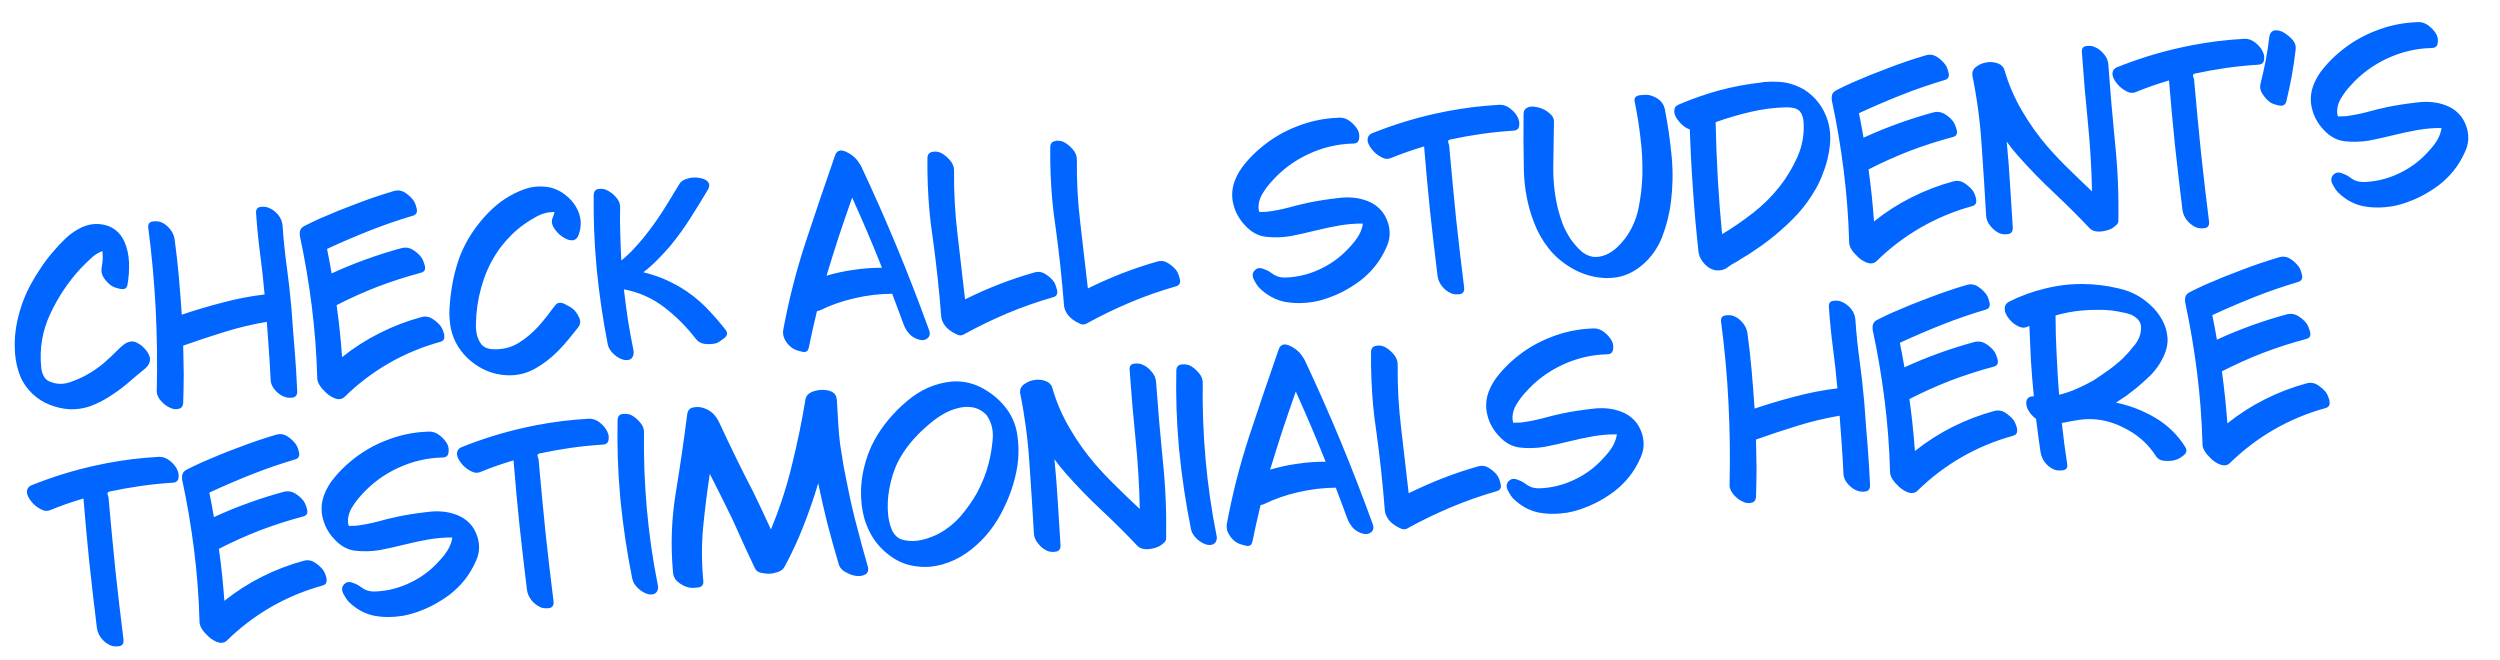 <?xml version="1.0" encoding="UTF-8"?> <svg xmlns="http://www.w3.org/2000/svg" width="269" height="71" viewBox="0 0 269 71" fill="none"> <path d="M13.479 36.965C13.346 37.055 13.221 37.152 13.105 37.257C12.973 37.363 12.85 37.475 12.735 37.595C12.231 38.111 11.695 38.613 11.127 39.102C10.557 39.577 9.951 39.991 9.308 40.346C8.77 40.645 8.158 40.911 7.473 41.144C6.802 41.36 6.158 41.355 5.542 41.127C5.171 41.018 4.903 40.823 4.737 40.539C4.569 40.24 4.469 39.912 4.438 39.554C4.227 37.533 4.551 35.607 5.408 33.774C6.265 31.941 7.36 30.307 8.691 28.871C9.022 28.528 9.382 28.175 9.774 27.811C10.149 27.448 10.565 27.184 11.021 27.018C11.046 27.298 11.056 27.587 11.051 27.886C11.03 28.186 10.994 28.479 10.941 28.766C10.865 29.149 10.937 29.519 11.157 29.876C11.392 30.232 11.669 30.521 11.987 30.744C12.17 30.869 12.486 30.982 12.934 31.084C13.383 31.185 13.644 31.037 13.718 30.638C13.854 29.873 13.909 29.076 13.883 28.247C13.857 27.418 13.678 26.641 13.347 25.918C12.925 25.045 12.271 24.484 11.386 24.233C10.937 24.116 10.502 24.076 10.081 24.113C9.646 24.151 9.217 24.268 8.795 24.462C8.177 24.752 7.608 25.14 7.086 25.625C6.566 26.126 6.086 26.64 5.646 27.165C5.205 27.674 4.798 28.212 4.424 28.779C4.035 29.347 3.679 29.927 3.355 30.521C2.72 31.675 2.248 32.901 1.94 34.199C1.617 35.514 1.514 36.833 1.631 38.156C1.702 38.949 1.879 39.71 2.163 40.438C2.446 41.15 2.887 41.793 3.487 42.368C4.035 42.884 4.65 43.276 5.332 43.545C6.032 43.828 6.752 43.992 7.494 44.036C7.761 44.044 8.019 44.037 8.268 44.015C8.797 43.968 9.313 43.852 9.814 43.666C10.557 43.38 11.255 43.021 11.906 42.586C12.559 42.168 13.185 41.705 13.783 41.197C14.38 40.673 14.986 40.165 15.601 39.671C15.805 39.496 15.96 39.294 16.065 39.065C16.13 38.918 16.155 38.759 16.14 38.588C16.132 38.494 16.108 38.402 16.069 38.312C15.982 38.037 15.826 37.784 15.602 37.553C15.391 37.305 15.163 37.114 14.915 36.979C14.65 36.814 14.4 36.734 14.165 36.739C13.916 36.761 13.687 36.837 13.479 36.965ZM30.4 24.242C30.364 23.837 30.205 23.459 29.923 23.108C29.642 22.772 29.314 22.527 28.94 22.372C28.711 22.266 28.448 22.227 28.153 22.253C28.106 22.257 28.067 22.261 28.036 22.263C27.68 22.311 27.519 22.537 27.555 22.941C27.653 24.407 27.799 25.869 27.991 27.326C28.181 28.768 28.341 30.221 28.471 31.684C26.934 31.867 25.43 32.157 23.959 32.554C22.472 32.937 21.005 33.373 19.558 33.861C19.47 32.52 19.367 31.18 19.249 29.842C19.129 28.488 18.978 27.137 18.795 25.788C18.744 25.385 18.586 25.014 18.32 24.677C18.055 24.34 17.735 24.086 17.359 23.915C17.114 23.811 16.806 23.784 16.434 23.832C16.062 23.881 15.902 24.115 15.955 24.534C16.336 27.418 16.601 30.32 16.75 33.24C16.899 36.16 16.938 39.082 16.868 42.006C16.856 42.054 16.852 42.101 16.857 42.148C16.887 42.49 17.042 42.822 17.321 43.142C17.634 43.491 17.962 43.736 18.304 43.878C18.55 43.998 18.797 44.047 19.046 44.024C19.109 44.019 19.17 44.006 19.231 43.984C19.54 43.926 19.7 43.7 19.712 43.307C19.747 42.284 19.766 41.263 19.77 40.243C19.758 39.224 19.739 38.206 19.711 37.189C21.187 36.666 22.672 36.174 24.169 35.712C25.649 35.251 27.163 34.89 28.708 34.627C28.783 35.656 28.859 36.684 28.934 37.713C29.01 38.742 29.07 39.772 29.114 40.803C29.119 41.211 29.27 41.589 29.567 41.939C29.865 42.289 30.193 42.535 30.55 42.676C30.827 42.792 31.136 42.828 31.477 42.782C31.819 42.736 31.987 42.509 31.982 42.102C31.917 40.664 31.829 39.229 31.718 37.796C31.593 36.38 31.482 34.954 31.386 33.519C31.367 33.301 31.348 33.084 31.328 32.866C31.211 31.543 31.062 30.215 30.881 28.882C30.667 27.348 30.506 25.801 30.4 24.242ZM47.381 35.044C47.136 34.752 46.838 34.495 46.489 34.276C46.125 34.057 45.744 34.004 45.346 34.118C43.799 34.537 42.304 35.109 40.863 35.833C39.421 36.557 38.07 37.421 36.81 38.427C36.743 37.492 36.66 36.558 36.562 35.626C36.464 34.693 36.35 33.762 36.22 32.832C37.661 32.093 39.139 31.429 40.656 30.839C42.173 30.266 43.721 29.768 45.3 29.346C45.683 29.249 45.817 28.986 45.7 28.557C45.584 28.128 45.447 27.819 45.289 27.629C45.059 27.336 44.762 27.079 44.397 26.861C44.05 26.656 43.676 26.595 43.275 26.678C41.973 27.029 40.691 27.432 39.429 27.889C38.153 28.347 36.904 28.858 35.683 29.421C35.613 28.988 35.535 28.548 35.448 28.101C35.362 27.654 35.276 27.214 35.19 26.782C36.697 26.084 38.216 25.432 39.746 24.826C41.277 24.22 42.837 23.681 44.427 23.211C44.809 23.099 44.942 22.828 44.825 22.399C44.725 21.969 44.587 21.66 44.414 21.471C44.184 21.178 43.895 20.921 43.546 20.701C43.264 20.538 42.984 20.468 42.704 20.493C42.61 20.502 42.518 20.518 42.426 20.541C41.05 20.946 39.702 21.402 38.382 21.911C37.046 22.406 35.728 22.939 34.43 23.509C34.159 23.642 33.888 23.768 33.616 23.887C33.33 24.022 33.059 24.155 32.805 24.288C32.564 24.403 32.404 24.551 32.326 24.73C32.261 24.877 32.237 25.052 32.255 25.254C32.259 25.301 32.263 25.348 32.267 25.394C32.802 27.888 33.229 30.407 33.549 32.951C33.868 35.496 34.062 38.043 34.132 40.594C34.124 40.861 34.194 41.122 34.342 41.375C34.49 41.629 34.666 41.848 34.871 42.034C35.186 42.398 35.563 42.671 36.002 42.852C36.197 42.928 36.38 42.959 36.552 42.944C36.754 42.926 36.927 42.848 37.072 42.71C38.515 41.296 40.102 40.088 41.833 39.088C43.58 38.086 45.426 37.319 47.371 36.786C47.692 36.694 47.839 36.493 47.811 36.182C47.806 36.12 47.8 36.05 47.793 35.972C47.676 35.543 47.539 35.233 47.381 35.044ZM59.662 22.803C59.642 22.93 59.613 23.042 59.574 23.14C59.537 23.253 59.493 23.374 59.442 23.504C59.365 23.7 59.36 23.912 59.428 24.141C59.494 24.355 59.615 24.572 59.791 24.791C60.022 25.1 60.32 25.364 60.685 25.582C61.049 25.801 61.379 25.89 61.673 25.848C61.781 25.823 61.886 25.774 61.989 25.702C62.092 25.615 62.168 25.506 62.219 25.376C62.437 24.823 62.523 24.29 62.478 23.777C62.454 23.512 62.4 23.25 62.314 22.991C62.041 22.215 61.568 21.559 60.893 21.023C60.25 20.5 59.548 20.193 58.788 20.104C58.423 20.058 58.061 20.05 57.703 20.082C57.299 20.118 56.898 20.2 56.502 20.33C55.011 20.854 53.691 21.708 52.541 22.892C51.391 24.077 50.486 25.372 49.826 26.78C49.523 27.434 49.277 28.107 49.087 28.798C48.883 29.506 48.726 30.211 48.616 30.911C48.492 31.643 48.409 32.388 48.367 33.144C48.34 33.555 48.345 33.962 48.381 34.367C48.411 34.709 48.457 35.05 48.519 35.39C48.828 36.758 49.542 37.911 50.66 38.847C51.794 39.782 53.054 40.29 54.442 40.371C54.758 40.39 55.063 40.386 55.359 40.36C56.121 40.293 56.839 40.072 57.512 39.699C58.424 39.194 59.255 38.564 60.003 37.808C60.422 37.394 60.814 36.959 61.182 36.503C61.535 36.064 61.881 35.633 62.22 35.211C62.459 34.892 62.49 34.544 62.316 34.167C62.141 33.791 61.935 33.495 61.696 33.281C61.508 33.109 61.194 32.918 60.751 32.706C60.325 32.493 59.991 32.538 59.752 32.842C59.455 33.213 59.16 33.6 58.866 34.002C58.555 34.391 58.236 34.772 57.909 35.146C57.279 35.829 56.585 36.408 55.827 36.883C55.069 37.358 54.204 37.592 53.23 37.584C52.54 37.583 52.053 37.39 51.768 37.008C51.483 36.625 51.309 36.17 51.247 35.642C51.205 35.348 51.194 35.051 51.215 34.751C51.22 34.452 51.233 34.161 51.255 33.877C51.358 32.566 51.629 31.279 52.066 30.017C52.503 28.755 53.122 27.594 53.922 26.535C54.274 26.08 54.652 25.654 55.056 25.258C55.474 24.844 55.912 24.476 56.37 24.153C56.842 23.813 57.347 23.502 57.887 23.219C58.413 22.953 58.973 22.817 59.569 22.811C59.584 22.809 59.615 22.807 59.662 22.803ZM68.307 31.401C68.26 31.405 68.237 31.407 68.237 31.407C68.237 31.407 68.26 31.405 68.307 31.401ZM78.082 35.5C77.392 34.62 76.659 33.783 75.883 32.989C75.093 32.212 74.216 31.529 73.254 30.939C72.626 30.572 71.977 30.245 71.309 29.959C70.626 29.69 69.932 29.469 69.227 29.296C69.755 28.889 70.257 28.444 70.732 27.963C71.207 27.482 71.665 26.986 72.106 26.477C72.885 25.529 73.598 24.548 74.245 23.534C74.907 22.503 75.544 21.466 76.158 20.423C76.254 20.274 76.305 20.136 76.31 20.01C76.33 19.883 76.312 19.774 76.257 19.685C76.126 19.446 75.868 19.28 75.484 19.189C75.163 19.108 74.839 19.081 74.512 19.11C74.45 19.116 74.388 19.122 74.326 19.127C74.064 19.182 73.82 19.258 73.593 19.357C73.383 19.469 73.223 19.609 73.112 19.776C72.512 20.786 71.902 21.781 71.283 22.761C70.648 23.743 69.963 24.69 69.229 25.602C68.916 25.975 68.61 26.323 68.309 26.648C68.01 26.988 67.693 27.307 67.359 27.603C67.271 27.674 67.191 27.743 67.119 27.812C67.031 27.883 66.943 27.954 66.855 28.024C66.802 27.072 66.765 26.118 66.743 25.163C66.707 24.226 66.701 23.277 66.726 22.318C66.738 21.925 66.588 21.554 66.274 21.205C65.961 20.856 65.625 20.604 65.266 20.447C64.988 20.315 64.686 20.279 64.362 20.339C64.038 20.399 63.879 20.633 63.883 21.04C63.851 23.506 63.943 25.961 64.159 28.404C64.178 28.622 64.198 28.848 64.219 29.081C64.487 31.755 64.88 34.419 65.398 37.071C65.478 37.44 65.697 37.789 66.055 38.118C66.414 38.447 66.785 38.65 67.168 38.726C67.311 38.745 67.436 38.749 67.546 38.739C67.732 38.723 67.882 38.647 67.996 38.511C68.166 38.308 68.22 38.029 68.157 37.673C67.934 36.579 67.736 35.491 67.562 34.408C67.403 33.325 67.259 32.231 67.13 31.129C68.758 31.44 70.211 32.087 71.49 33.072C72.77 34.057 73.897 35.188 74.874 36.467C75.122 36.79 75.459 36.971 75.886 37.012C76.314 37.053 76.711 37.025 77.079 36.93C77.292 36.848 77.574 36.667 77.925 36.385C78.146 36.224 78.248 36.042 78.23 35.84C78.22 35.731 78.171 35.618 78.082 35.5ZM88.932 29.668C89.357 28.266 89.797 26.862 90.253 25.457C90.724 24.05 91.204 22.651 91.693 21.259C92.258 22.511 92.809 23.764 93.343 25.018C93.878 26.273 94.398 27.537 94.903 28.81C93.883 28.806 92.878 28.879 91.887 29.03C90.879 29.166 89.894 29.379 88.932 29.668ZM99.967 35.514C98.888 32.535 97.739 29.57 96.52 26.619C95.304 23.684 94.019 20.778 92.666 17.902C92.631 17.858 92.602 17.806 92.581 17.745C92.546 17.701 92.51 17.649 92.474 17.59C92.159 17.053 91.691 16.639 91.07 16.349C90.824 16.23 90.615 16.178 90.444 16.193C90.164 16.218 89.967 16.392 89.855 16.716C88.78 19.807 87.729 22.904 86.702 26.007C85.676 29.125 84.867 32.295 84.273 35.516C84.253 35.643 84.249 35.777 84.262 35.917C84.284 36.166 84.368 36.41 84.515 36.648C84.719 37.006 84.987 37.288 85.319 37.494C85.503 37.619 85.819 37.732 86.267 37.834C86.38 37.871 86.483 37.885 86.577 37.877C86.826 37.855 86.976 37.692 87.028 37.39C87.158 36.735 87.297 36.087 87.444 35.447C87.59 34.791 87.743 34.134 87.905 33.477C87.951 33.473 87.997 33.461 88.043 33.441C88.105 33.435 88.159 33.423 88.204 33.403C89.422 32.809 90.692 32.367 92.016 32.077C93.322 31.773 94.65 31.616 95.998 31.607C96.203 32.153 96.408 32.7 96.614 33.246C96.82 33.809 97.026 34.363 97.231 34.909C97.376 35.304 97.596 35.661 97.891 35.98C98.2 36.282 98.562 36.478 98.978 36.566C99.315 36.646 99.599 36.582 99.832 36.373C99.992 36.233 100.062 36.047 100.041 35.813C100.033 35.72 100.008 35.62 99.967 35.514ZM113.336 30.235C113.106 29.942 112.809 29.686 112.444 29.467C112.095 29.247 111.722 29.194 111.324 29.308C110.039 29.673 108.767 30.099 107.508 30.587C106.265 31.074 105.042 31.613 103.84 32.206C103.572 29.893 103.305 27.587 103.039 25.289C102.756 22.977 102.628 20.651 102.656 18.311C102.653 17.919 102.494 17.549 102.181 17.2C101.868 16.852 101.547 16.598 101.219 16.438C100.975 16.335 100.72 16.294 100.456 16.318C100.394 16.323 100.34 16.336 100.294 16.356C99.955 16.417 99.787 16.651 99.792 17.059C99.769 18.928 99.841 20.796 100.006 22.663C100.092 23.628 100.208 24.583 100.354 25.527C100.745 28.347 101.051 31.175 101.27 34.01C101.298 34.322 101.393 34.603 101.557 34.855C101.722 35.123 101.93 35.348 102.181 35.53C102.351 35.671 102.591 35.815 102.902 35.96C103.083 36.054 103.251 36.094 103.407 36.08C103.516 36.07 103.615 36.038 103.704 35.983C105.229 35.142 106.794 34.384 108.397 33.708C110.015 33.032 111.658 32.455 113.325 31.977C113.647 31.886 113.793 31.677 113.764 31.35C113.759 31.288 113.745 31.227 113.724 31.166C113.623 30.735 113.494 30.425 113.336 30.235ZM126.551 29.065C126.321 28.771 126.024 28.515 125.659 28.297C125.31 28.076 124.937 28.023 124.539 28.137C123.254 28.502 121.982 28.928 120.723 29.416C119.48 29.903 118.257 30.443 117.055 31.035C116.787 28.722 116.52 26.416 116.254 24.118C115.97 21.806 115.843 19.48 115.871 17.14C115.867 16.748 115.709 16.378 115.396 16.029C115.083 15.681 114.762 15.427 114.434 15.268C114.19 15.164 113.935 15.124 113.671 15.147C113.608 15.152 113.555 15.165 113.509 15.185C113.17 15.246 113.002 15.481 113.007 15.888C112.984 17.757 113.056 19.625 113.221 21.493C113.307 22.458 113.422 23.412 113.569 24.356C113.96 27.176 114.265 30.004 114.485 32.84C114.513 33.151 114.608 33.432 114.772 33.685C114.937 33.952 115.145 34.177 115.396 34.359C115.566 34.501 115.806 34.644 116.117 34.789C116.298 34.883 116.466 34.923 116.621 34.909C116.73 34.899 116.829 34.867 116.919 34.812C118.444 33.971 120.008 33.213 121.611 32.538C123.23 31.861 124.873 31.284 126.54 30.807C126.862 30.715 127.008 30.506 126.979 30.18C126.973 30.117 126.96 30.056 126.939 29.995C126.838 29.565 126.709 29.255 126.551 29.065ZM149.381 24.077C149.182 23.42 148.884 22.898 148.489 22.509C148.11 22.119 147.668 21.829 147.165 21.638C146.222 21.267 145.169 21.156 144.006 21.306C142.826 21.442 141.766 21.607 140.826 21.8C140.072 21.961 139.328 22.145 138.593 22.351C137.857 22.541 137.101 22.687 136.326 22.787C136.201 22.798 136.068 22.802 135.927 22.799C135.785 22.796 135.645 22.8 135.504 22.813C135.483 22.752 135.471 22.698 135.467 22.651C135.446 22.59 135.435 22.56 135.435 22.56C135.37 22.001 135.493 21.449 135.806 20.904C136.134 20.357 136.477 19.895 136.836 19.518C137.934 18.276 139.251 17.296 140.788 16.58C142.324 15.863 143.922 15.486 145.581 15.449C145.973 15.446 146.193 15.27 146.24 14.92C146.289 14.586 146.247 14.284 146.113 14.014C145.926 13.67 145.655 13.357 145.3 13.074C144.946 12.792 144.565 12.653 144.158 12.658C143.876 12.667 143.595 12.684 143.315 12.709C142.039 12.822 140.802 13.112 139.604 13.579C138.147 14.131 136.82 14.916 135.624 15.931C135.054 16.405 134.514 16.947 134.004 17.557C133.492 18.152 133.102 18.806 132.836 19.52C132.623 20.119 132.543 20.722 132.597 21.329C132.617 21.562 132.662 21.802 132.731 22.047C132.945 22.875 133.355 23.607 133.961 24.244C134.621 24.969 135.371 25.381 136.211 25.479C137.067 25.576 137.943 25.553 138.841 25.411C139.735 25.238 140.612 25.042 141.471 24.825C142.346 24.607 143.231 24.418 144.127 24.26C144.544 24.192 144.963 24.139 145.383 24.102C145.804 24.065 146.226 24.051 146.65 24.06C146.551 24.712 146.262 25.342 145.782 25.949C145.301 26.541 144.821 27.046 144.34 27.465C143.525 28.18 142.572 28.759 141.482 29.201C140.406 29.625 139.32 29.847 138.223 29.866C137.909 29.862 137.639 29.816 137.411 29.726C137.184 29.636 136.943 29.493 136.691 29.296C136.473 29.142 136.195 29.01 135.855 28.899C135.516 28.788 135.232 28.852 135.002 29.092C134.745 29.382 134.72 29.721 134.928 30.111C135.136 30.516 135.343 30.819 135.549 31.02C136.338 31.782 137.236 32.267 138.243 32.476C138.992 32.613 139.756 32.648 140.534 32.579C140.783 32.557 141.032 32.527 141.279 32.489C141.82 32.394 142.356 32.252 142.889 32.064C143.437 31.875 143.951 31.656 144.431 31.41C145.091 31.069 145.723 30.676 146.326 30.23C146.929 29.769 147.463 29.251 147.93 28.676C148.439 28.051 148.869 27.33 149.221 26.515C149.469 25.96 149.568 25.394 149.517 24.818C149.495 24.569 149.45 24.322 149.381 24.077ZM163.309 12.632C163.154 12.3 162.891 11.986 162.52 11.69C162.165 11.407 161.784 11.269 161.377 11.273C160.878 11.302 160.379 11.338 159.881 11.382C158.029 11.546 156.188 11.835 154.358 12.248C152.051 12.766 149.799 13.468 147.603 14.352C147.467 14.412 147.364 14.491 147.295 14.592C147.224 14.676 147.178 14.782 147.158 14.91C147.148 14.973 147.146 15.036 147.151 15.098C147.172 15.332 147.273 15.582 147.453 15.848C147.688 16.204 147.973 16.492 148.306 16.714C148.524 16.867 148.746 16.981 148.972 17.055C149.212 17.112 149.431 17.1 149.627 17.02C150.218 16.78 150.81 16.555 151.403 16.345C152.012 16.134 152.622 15.939 153.233 15.759C153.423 18.08 153.637 20.398 153.873 22.715C154.125 25.029 154.393 27.343 154.676 29.655C154.729 30.074 154.888 30.452 155.153 30.789C155.418 31.127 155.739 31.381 156.115 31.551C156.344 31.656 156.622 31.695 156.948 31.666C156.98 31.663 157.011 31.66 157.042 31.657C157.414 31.609 157.581 31.374 157.544 30.954C157.227 28.441 156.935 25.933 156.666 23.432C156.413 20.929 156.175 18.417 155.951 15.895C155.942 15.786 155.933 15.693 155.926 15.615C155.903 15.523 155.871 15.432 155.832 15.341C155.809 15.265 155.811 15.194 155.836 15.129C155.879 15.078 155.938 15.041 156.015 15.019C157.123 14.78 158.242 14.579 159.373 14.416C160.519 14.251 161.662 14.134 162.801 14.065C163.207 14.044 163.427 13.868 163.46 13.536C163.48 13.409 163.485 13.29 163.476 13.181C163.459 12.995 163.404 12.811 163.309 12.632ZM179.138 11.747C179.055 11.346 178.861 11.018 178.556 10.763C178.236 10.509 177.883 10.336 177.499 10.245C177.337 10.197 177.086 10.188 176.743 10.218C176.65 10.226 176.564 10.234 176.486 10.241C176.005 10.299 175.806 10.528 175.889 10.929C176.163 12.254 176.375 13.584 176.525 14.919C176.69 16.254 176.754 17.597 176.717 18.95C176.677 20.098 176.538 21.264 176.297 22.445C176.055 23.612 175.585 24.673 174.885 25.629C174.618 25.983 174.311 26.323 173.964 26.652C173.615 26.965 173.23 27.219 172.808 27.413C172.58 27.496 172.351 27.564 172.12 27.616C171.888 27.652 171.645 27.658 171.392 27.633C170.866 27.538 170.405 27.297 170.01 26.908C169.598 26.506 169.248 26.09 168.959 25.66C168.65 25.186 168.386 24.684 168.166 24.154C167.961 23.608 167.787 23.058 167.644 22.506C167.274 20.986 167.104 19.425 167.135 17.822C167.164 16.204 167.188 14.617 167.207 13.063C167.203 12.843 167.13 12.638 166.988 12.447C166.83 12.257 166.643 12.093 166.427 11.955C166.093 11.734 165.719 11.587 165.305 11.514C164.889 11.425 164.555 11.454 164.301 11.602C164.196 11.659 164.109 11.737 164.04 11.837C163.972 11.953 163.937 12.09 163.935 12.247C163.911 14.1 163.921 16.075 163.966 18.173C163.973 18.612 163.996 19.049 164.035 19.485C164.177 21.088 164.531 22.602 165.096 24.026C165.464 24.997 165.975 25.893 166.628 26.714C167.266 27.536 168.081 28.24 169.074 28.827C170.282 29.535 171.562 29.9 172.913 29.922C173.116 29.919 173.311 29.91 173.498 29.893C174.62 29.81 175.664 29.372 176.629 28.581C177.637 27.739 178.377 26.708 178.849 25.49C179.32 24.256 179.634 23.013 179.789 21.76C179.992 20.157 180.024 18.562 179.883 16.975C179.875 16.881 179.867 16.796 179.86 16.718C179.696 15.039 179.455 13.382 179.138 11.747ZM193.677 11.988C193.802 12.15 193.897 12.337 193.963 12.551C194.029 12.765 194.063 12.981 194.067 13.201C194.148 14.464 193.927 15.691 193.405 16.883C192.868 18.076 192.218 19.153 191.456 20.114C190.623 21.161 189.671 22.1 188.6 22.932C187.529 23.764 186.427 24.521 185.295 25.201C185.102 23.195 184.948 21.193 184.834 19.195C184.718 17.182 184.641 15.165 184.603 13.145C185.82 12.708 187.081 12.337 188.387 12.033C189.694 11.729 190.997 11.567 192.297 11.546C192.439 11.549 192.588 11.559 192.747 11.576C192.89 11.595 193.025 11.622 193.154 11.658C193.252 11.696 193.35 11.743 193.449 11.797C193.532 11.852 193.608 11.916 193.677 11.988ZM196.266 11.994C195.942 11.348 195.507 10.775 194.961 10.274C194.415 9.774 193.801 9.405 193.122 9.167C192.553 8.95 191.97 8.83 191.372 8.804C190.851 8.772 190.326 8.779 189.797 8.826C189.719 8.833 189.65 8.847 189.589 8.868C188.036 9.037 186.508 9.321 185.006 9.721C183.49 10.138 182.022 10.652 180.602 11.264C180.466 11.323 180.355 11.404 180.27 11.505C180.2 11.606 180.163 11.719 180.159 11.845C180.149 11.908 180.147 11.979 180.154 12.057C180.182 12.368 180.344 12.699 180.642 13.049C180.995 13.488 181.389 13.783 181.826 13.932C181.895 16.122 182.011 18.316 182.174 20.513C182.32 22.696 182.513 24.875 182.753 27.05C182.817 27.593 183.08 28.088 183.543 28.533C184.005 28.963 184.5 29.146 185.027 29.084C185.059 29.081 185.09 29.078 185.121 29.076C185.401 29.051 185.666 28.941 185.915 28.746C186.15 28.569 186.395 28.414 186.65 28.281C186.89 28.15 187.128 28.004 187.364 27.841C187.618 27.694 187.864 27.546 188.102 27.4C188.59 27.074 189.072 26.749 189.545 26.425C190.017 26.085 190.479 25.73 190.933 25.361C191.81 24.64 192.643 23.86 193.431 23.022C194.203 22.169 194.873 21.231 195.441 20.208C195.577 19.977 195.697 19.738 195.801 19.494C195.921 19.248 196.024 18.996 196.111 18.737C196.55 17.679 196.819 16.557 196.918 15.371C196.948 14.992 196.946 14.624 196.915 14.266C196.844 13.472 196.628 12.715 196.266 11.994ZM212.215 20.44C211.97 20.148 211.673 19.892 211.324 19.672C210.959 19.453 210.578 19.401 210.18 19.514C208.633 19.934 207.139 20.505 205.697 21.229C204.255 21.953 202.904 22.818 201.645 23.823C201.577 22.888 201.495 21.954 201.396 21.022C201.298 20.089 201.184 19.158 201.055 18.229C202.495 17.489 203.974 16.825 205.49 16.236C207.008 15.662 208.556 15.164 210.134 14.742C210.518 14.645 210.651 14.382 210.535 13.953C210.418 13.524 210.281 13.215 210.123 13.025C209.893 12.732 209.596 12.476 209.232 12.257C208.884 12.053 208.51 11.992 208.109 12.074C206.807 12.425 205.525 12.829 204.264 13.286C202.987 13.744 201.738 14.254 200.517 14.817C200.447 14.384 200.369 13.944 200.283 13.497C200.196 13.05 200.11 12.61 200.025 12.179C201.531 11.48 203.05 10.828 204.581 10.222C206.111 9.616 207.671 9.078 209.261 8.607C209.643 8.495 209.776 8.225 209.66 7.796C209.559 7.365 209.422 7.056 209.248 6.867C209.018 6.574 208.729 6.317 208.38 6.097C208.099 5.934 207.818 5.865 207.538 5.89C207.445 5.898 207.352 5.914 207.26 5.938C205.884 6.342 204.536 6.799 203.217 7.308C201.88 7.803 200.563 8.335 199.264 8.905C198.994 9.039 198.722 9.165 198.45 9.283C198.164 9.418 197.894 9.552 197.639 9.684C197.398 9.8 197.239 9.947 197.16 10.127C197.095 10.274 197.071 10.448 197.089 10.65C197.093 10.697 197.098 10.744 197.102 10.791C197.636 13.284 198.063 15.803 198.383 18.348C198.702 20.892 198.897 23.439 198.966 25.99C198.958 26.257 199.028 26.518 199.176 26.771C199.324 27.025 199.501 27.245 199.705 27.43C200.02 27.795 200.397 28.067 200.837 28.248C201.032 28.325 201.215 28.355 201.386 28.34C201.588 28.322 201.762 28.244 201.906 28.106C203.35 26.692 204.937 25.485 206.668 24.484C208.414 23.482 210.26 22.715 212.205 22.182C212.526 22.091 212.673 21.889 212.646 21.578C212.64 21.516 212.634 21.446 212.627 21.368C212.511 20.939 212.373 20.63 212.215 20.44ZM226.855 6.931C226.853 6.916 226.852 6.9 226.851 6.884C226.816 6.495 226.659 6.141 226.38 5.82C226.098 5.469 225.769 5.215 225.395 5.06C225.166 4.955 224.904 4.916 224.608 4.942C224.577 4.945 224.538 4.948 224.491 4.952C224.135 5 223.974 5.226 224.01 5.63C224.185 8.14 224.399 10.639 224.651 13.126C224.902 15.614 225.052 18.102 225.1 20.592C224.279 19.818 223.464 19.035 222.657 18.244C221.851 17.468 221.073 16.651 220.322 15.792C219.291 14.597 218.368 13.299 217.553 11.896C216.74 10.509 216.118 9.059 215.685 7.544C215.577 7.209 215.361 6.977 215.036 6.849C214.694 6.707 214.328 6.653 213.939 6.687C213.472 6.729 213.054 6.883 212.686 7.151C212.346 7.385 212.192 7.689 212.226 8.062C212.228 8.094 212.231 8.125 212.234 8.156C212.735 10.621 213.066 13.117 213.227 15.644C213.403 18.17 213.565 20.697 213.71 23.225C213.729 23.616 213.887 23.986 214.185 24.336C214.467 24.687 214.788 24.941 215.147 25.098C215.424 25.214 215.732 25.242 216.072 25.18C216.413 25.135 216.581 24.908 216.576 24.5C216.469 22.941 216.372 21.397 216.283 19.868C216.193 18.323 216.072 16.78 215.92 15.241C216.116 15.506 216.312 15.763 216.506 16.013C216.717 16.261 216.927 16.509 217.137 16.757C218.341 18.125 219.609 19.432 220.943 20.678C222.277 21.925 223.567 23.207 224.813 24.524C225.091 24.828 225.503 24.957 226.047 24.908C226.11 24.903 226.164 24.898 226.211 24.894C226.846 24.806 227.322 24.599 227.638 24.273C227.727 24.218 227.799 24.141 227.853 24.043C227.923 23.942 227.95 23.814 227.937 23.659C227.987 20.862 227.865 18.073 227.572 15.291C227.294 12.508 227.055 9.721 226.855 6.931ZM243.461 5.53C243.306 5.199 243.043 4.885 242.672 4.589C242.317 4.306 241.936 4.167 241.529 4.172C241.029 4.201 240.531 4.237 240.033 4.281C238.18 4.445 236.339 4.734 234.509 5.147C232.202 5.665 229.951 6.367 227.755 7.251C227.619 7.31 227.516 7.39 227.446 7.49C227.375 7.575 227.33 7.681 227.31 7.808C227.3 7.872 227.297 7.935 227.303 7.997C227.324 8.231 227.424 8.481 227.605 8.747C227.84 9.103 228.125 9.391 228.458 9.613C228.675 9.766 228.897 9.88 229.123 9.954C229.364 10.011 229.582 9.999 229.779 9.919C230.37 9.678 230.961 9.453 231.555 9.244C232.163 9.033 232.774 8.838 233.385 8.658C233.575 10.979 233.788 13.297 234.025 15.613C234.277 17.928 234.545 20.242 234.828 22.554C234.881 22.973 235.04 23.351 235.305 23.688C235.57 24.026 235.891 24.279 236.267 24.45C236.495 24.555 236.773 24.593 237.1 24.564C237.131 24.562 237.162 24.559 237.194 24.556C237.566 24.508 237.733 24.273 237.696 23.853C237.379 21.34 237.086 18.832 236.818 16.331C236.565 13.828 236.326 11.315 236.103 8.794C236.093 8.685 236.085 8.592 236.078 8.514C236.054 8.422 236.023 8.331 235.983 8.24C235.961 8.164 235.962 8.093 235.988 8.028C236.031 7.977 236.09 7.94 236.167 7.918C237.275 7.678 238.394 7.477 239.525 7.314C240.671 7.15 241.814 7.033 242.953 6.964C243.359 6.943 243.578 6.767 243.612 6.435C243.632 6.307 243.637 6.189 243.627 6.08C243.611 5.894 243.555 5.71 243.461 5.53ZM244.174 4.008C244.076 4.848 243.947 5.691 243.786 6.537C243.624 7.367 243.439 8.191 243.229 9.01C243.196 9.17 243.186 9.319 243.198 9.46C243.219 9.693 243.31 9.92 243.47 10.141C243.707 10.512 243.976 10.802 244.277 11.011C244.477 11.15 244.793 11.263 245.224 11.351C245.336 11.372 245.431 11.379 245.509 11.373C245.773 11.349 245.94 11.193 246.009 10.905C246.24 9.974 246.439 9.039 246.607 8.099C246.775 7.158 246.911 6.221 247.017 5.286C247.027 5.222 247.028 5.152 247.021 5.074C247.001 4.668 246.746 4.267 246.256 3.871C245.731 3.431 245.258 3.23 244.838 3.267C244.807 3.27 244.768 3.273 244.721 3.278C244.582 3.306 244.463 3.379 244.364 3.497C244.265 3.616 244.201 3.786 244.174 4.008ZM265.442 13.795C265.242 13.138 264.945 12.615 264.55 12.227C264.17 11.837 263.729 11.546 263.226 11.356C262.283 10.984 261.23 10.874 260.067 11.024C258.887 11.16 257.827 11.324 256.887 11.517C256.133 11.678 255.388 11.862 254.654 12.068C253.918 12.259 253.162 12.404 252.386 12.504C252.262 12.515 252.129 12.519 251.987 12.516C251.846 12.513 251.705 12.518 251.565 12.53C251.544 12.469 251.531 12.415 251.527 12.369C251.506 12.308 251.496 12.277 251.496 12.277C251.431 11.718 251.554 11.166 251.867 10.621C252.195 10.074 252.538 9.612 252.897 9.236C253.995 7.993 255.312 7.014 256.848 6.297C258.385 5.581 259.983 5.204 261.642 5.167C262.034 5.163 262.254 4.987 262.301 4.638C262.35 4.304 262.308 4.002 262.174 3.731C261.986 3.387 261.716 3.074 261.361 2.792C261.007 2.509 260.626 2.37 260.218 2.375C259.937 2.384 259.656 2.401 259.376 2.426C258.1 2.539 256.863 2.829 255.665 3.296C254.208 3.849 252.881 4.633 251.685 5.649C251.115 6.123 250.575 6.665 250.064 7.275C249.552 7.869 249.163 8.523 248.897 9.237C248.683 9.836 248.604 10.44 248.657 11.046C248.678 11.28 248.723 11.519 248.791 11.764C249.006 12.592 249.416 13.324 250.021 13.961C250.682 14.687 251.432 15.099 252.272 15.197C253.128 15.293 254.004 15.271 254.901 15.129C255.796 14.955 256.673 14.76 257.532 14.543C258.406 14.324 259.292 14.136 260.188 13.978C260.605 13.909 261.024 13.857 261.444 13.819C261.864 13.782 262.287 13.768 262.711 13.778C262.612 14.43 262.323 15.059 261.843 15.666C261.362 16.258 260.881 16.763 260.401 17.183C259.586 17.898 258.633 18.476 257.543 18.918C256.467 19.343 255.381 19.564 254.284 19.583C253.97 19.58 253.699 19.533 253.472 19.443C253.244 19.354 253.004 19.21 252.751 19.013C252.534 18.86 252.255 18.728 251.916 18.616C251.577 18.505 251.292 18.57 251.063 18.81C250.806 19.099 250.781 19.439 250.988 19.828C251.197 20.233 251.404 20.536 251.61 20.738C252.399 21.499 253.297 21.984 254.304 22.193C255.053 22.331 255.817 22.365 256.595 22.296C256.844 22.274 257.092 22.244 257.34 22.207C257.881 22.112 258.417 21.97 258.95 21.782C259.497 21.592 260.011 21.374 260.492 21.127C261.152 20.787 261.783 20.393 262.387 19.948C262.989 19.486 263.524 18.968 263.991 18.394C264.5 17.768 264.93 17.048 265.281 16.232C265.53 15.677 265.629 15.111 265.578 14.536C265.556 14.287 265.511 14.04 265.442 13.795ZM19.055 50.51C18.901 50.178 18.637 49.865 18.266 49.568C17.912 49.286 17.531 49.147 17.123 49.152C16.624 49.18 16.125 49.217 15.627 49.261C13.775 49.425 11.934 49.713 10.104 50.127C7.797 50.645 5.545 51.346 3.349 52.231C3.213 52.29 3.11 52.37 3.041 52.47C2.97 52.555 2.924 52.661 2.904 52.788C2.894 52.852 2.892 52.914 2.898 52.977C2.918 53.21 3.019 53.46 3.199 53.726C3.435 54.082 3.719 54.371 4.052 54.592C4.27 54.745 4.492 54.859 4.718 54.933C4.958 54.99 5.177 54.979 5.374 54.898C5.964 54.658 6.556 54.433 7.149 54.224C7.758 54.013 8.368 53.818 8.98 53.638C9.169 55.958 9.383 58.277 9.619 60.593C9.871 62.908 10.139 65.221 10.422 67.534C10.475 67.952 10.634 68.33 10.899 68.668C11.165 69.005 11.485 69.259 11.861 69.43C12.09 69.535 12.368 69.573 12.695 69.544C12.726 69.541 12.757 69.538 12.788 69.536C13.16 69.487 13.328 69.252 13.29 68.832C12.974 66.319 12.681 63.812 12.412 61.31C12.159 58.807 11.921 56.295 11.697 53.773C11.688 53.665 11.68 53.571 11.673 53.493C11.649 53.401 11.617 53.31 11.578 53.219C11.555 53.143 11.557 53.072 11.582 53.007C11.625 52.956 11.685 52.92 11.761 52.897C12.869 52.658 13.989 52.457 15.119 52.294C16.265 52.13 17.408 52.013 18.547 51.943C18.953 51.923 19.173 51.746 19.206 51.414C19.226 51.287 19.231 51.169 19.222 51.06C19.205 50.873 19.15 50.69 19.055 50.51ZM34.715 61.264C34.469 60.972 34.172 60.716 33.823 60.496C33.459 60.277 33.078 60.224 32.68 60.338C31.133 60.758 29.638 61.329 28.197 62.053C26.755 62.777 25.404 63.642 24.144 64.647C24.077 63.712 23.994 62.778 23.896 61.846C23.798 60.913 23.684 59.982 23.554 59.052C24.995 58.313 26.473 57.649 27.989 57.059C29.507 56.486 31.055 55.988 32.634 55.566C33.017 55.469 33.151 55.206 33.034 54.777C32.918 54.348 32.781 54.039 32.623 53.849C32.393 53.556 32.096 53.3 31.731 53.081C31.384 52.877 31.009 52.816 30.609 52.898C29.307 53.249 28.025 53.653 26.763 54.109C25.486 54.568 24.238 55.078 23.017 55.641C22.947 55.208 22.869 54.768 22.782 54.321C22.695 53.874 22.61 53.434 22.524 53.002C24.031 52.304 25.55 51.652 27.08 51.046C28.611 50.44 30.171 49.901 31.761 49.431C32.143 49.319 32.276 49.048 32.159 48.62C32.059 48.189 31.921 47.88 31.748 47.691C31.518 47.398 31.228 47.141 30.88 46.921C30.598 46.758 30.318 46.689 30.038 46.713C29.944 46.722 29.852 46.738 29.759 46.761C28.384 47.166 27.036 47.623 25.716 48.132C24.38 48.626 23.062 49.159 21.764 49.729C21.493 49.862 21.222 49.989 20.95 50.107C20.664 50.242 20.393 50.376 20.139 50.508C19.898 50.623 19.738 50.771 19.66 50.95C19.595 51.097 19.571 51.272 19.589 51.474C19.593 51.521 19.597 51.568 19.601 51.614C20.136 54.108 20.563 56.627 20.883 59.172C21.202 61.716 21.396 64.263 21.465 66.814C21.458 67.081 21.528 67.342 21.676 67.595C21.824 67.849 22 68.069 22.205 68.254C22.52 68.619 22.897 68.891 23.336 69.072C23.531 69.149 23.714 69.179 23.886 69.164C24.088 69.146 24.261 69.068 24.406 68.93C25.849 67.516 27.436 66.308 29.167 65.308C30.914 64.306 32.76 63.539 34.705 63.006C35.026 62.914 35.173 62.713 35.145 62.402C35.14 62.34 35.133 62.27 35.127 62.192C35.01 61.763 34.873 61.453 34.715 61.264ZM51.402 57.856C51.203 57.199 50.905 56.676 50.51 56.288C50.13 55.898 49.689 55.608 49.186 55.417C48.243 55.045 47.19 54.935 46.027 55.085C44.847 55.221 43.787 55.385 42.847 55.578C42.093 55.739 41.349 55.923 40.614 56.129C39.878 56.32 39.122 56.465 38.347 56.565C38.222 56.576 38.089 56.58 37.948 56.577C37.806 56.574 37.665 56.579 37.525 56.591C37.504 56.53 37.492 56.477 37.487 56.43C37.466 56.369 37.456 56.338 37.456 56.338C37.391 55.779 37.514 55.227 37.827 54.682C38.155 54.135 38.498 53.674 38.857 53.297C39.955 52.054 41.272 51.075 42.808 50.358C44.345 49.642 45.943 49.265 47.602 49.228C47.994 49.224 48.214 49.048 48.261 48.699C48.31 48.365 48.268 48.063 48.134 47.792C47.947 47.448 47.676 47.135 47.321 46.853C46.967 46.57 46.586 46.432 46.179 46.436C45.897 46.446 45.616 46.463 45.336 46.487C44.06 46.6 42.823 46.891 41.625 47.357C40.168 47.91 38.841 48.694 37.645 49.71C37.075 50.184 36.535 50.726 36.025 51.336C35.512 51.93 35.123 52.584 34.857 53.298C34.644 53.897 34.564 54.501 34.617 55.108C34.638 55.341 34.683 55.58 34.752 55.825C34.966 56.653 35.376 57.385 35.981 58.022C36.642 58.748 37.392 59.16 38.232 59.258C39.088 59.355 39.964 59.332 40.861 59.19C41.756 59.016 42.633 58.821 43.492 58.604C44.367 58.385 45.252 58.197 46.148 58.039C46.565 57.971 46.984 57.918 47.404 57.881C47.825 57.843 48.247 57.83 48.671 57.839C48.572 58.491 48.283 59.12 47.803 59.728C47.322 60.319 46.842 60.825 46.361 61.244C45.546 61.959 44.593 62.537 43.503 62.979C42.427 63.404 41.341 63.626 40.244 63.644C39.93 63.641 39.66 63.594 39.432 63.505C39.204 63.415 38.964 63.271 38.712 63.074C38.494 62.921 38.216 62.789 37.876 62.678C37.537 62.566 37.253 62.631 37.023 62.871C36.766 63.16 36.741 63.5 36.948 63.889C37.157 64.294 37.364 64.597 37.57 64.799C38.359 65.56 39.257 66.046 40.264 66.254C41.013 66.392 41.777 66.426 42.555 66.357C42.804 66.335 43.053 66.305 43.3 66.268C43.841 66.173 44.377 66.031 44.91 65.843C45.458 65.653 45.972 65.435 46.452 65.189C47.112 64.848 47.743 64.454 48.347 64.009C48.95 63.548 49.484 63.03 49.951 62.455C50.46 61.829 50.89 61.109 51.242 60.294C51.49 59.738 51.589 59.172 51.538 58.597C51.516 58.348 51.471 58.101 51.402 57.856ZM65.33 46.41C65.175 46.079 64.912 45.765 64.541 45.468C64.186 45.186 63.805 45.047 63.398 45.052C62.898 45.08 62.4 45.117 61.902 45.161C60.05 45.325 58.209 45.614 56.379 46.027C54.071 46.545 51.82 47.246 49.624 48.131C49.488 48.19 49.385 48.27 49.316 48.37C49.245 48.455 49.199 48.561 49.179 48.688C49.169 48.752 49.167 48.815 49.172 48.877C49.193 49.11 49.293 49.36 49.474 49.627C49.709 49.982 49.994 50.271 50.327 50.492C50.545 50.645 50.766 50.759 50.993 50.833C51.233 50.89 51.452 50.879 51.648 50.799C52.239 50.558 52.831 50.333 53.424 50.124C54.033 49.913 54.643 49.718 55.254 49.538C55.444 51.858 55.657 54.177 55.894 56.493C56.146 58.808 56.414 61.122 56.697 63.434C56.75 63.853 56.909 64.231 57.174 64.568C57.439 64.905 57.76 65.159 58.136 65.33C58.365 65.435 58.642 65.473 58.969 65.444C59.001 65.441 59.032 65.439 59.063 65.436C59.435 65.387 59.602 65.153 59.565 64.733C59.248 62.219 58.956 59.712 58.687 57.21C58.434 54.707 58.196 52.195 57.972 49.674C57.962 49.565 57.954 49.471 57.947 49.394C57.923 49.302 57.892 49.21 57.852 49.12C57.83 49.043 57.832 48.972 57.857 48.907C57.9 48.857 57.959 48.82 58.036 48.797C59.144 48.558 60.263 48.357 61.394 48.194C62.54 48.03 63.683 47.913 64.822 47.843C65.228 47.823 65.447 47.647 65.481 47.314C65.501 47.187 65.506 47.069 65.496 46.96C65.48 46.773 65.424 46.59 65.33 46.41ZM66.452 45.252C66.393 47.955 66.483 50.645 66.72 53.322C66.735 53.493 66.749 53.657 66.763 53.812C67.047 56.658 67.469 59.475 68.03 62.265C68.111 62.65 68.331 63.007 68.689 63.336C69.046 63.649 69.41 63.852 69.779 63.945C69.921 63.964 70.047 63.969 70.156 63.959C70.343 63.942 70.501 63.866 70.63 63.729C70.772 63.559 70.831 63.342 70.808 63.078C70.802 63.015 70.789 62.954 70.768 62.893C70.231 60.196 69.841 57.477 69.598 54.738C69.357 52.014 69.256 49.278 69.294 46.529C69.307 46.136 69.156 45.765 68.843 45.416C68.528 45.052 68.199 44.791 67.856 44.633C67.613 44.545 67.359 44.513 67.094 44.536C67.032 44.542 66.978 44.547 66.931 44.551C66.608 44.626 66.448 44.86 66.452 45.252ZM90.047 43.067C90.038 42.958 90.02 42.85 89.995 42.742C89.971 42.651 89.932 42.56 89.877 42.471C89.713 42.218 89.409 42.057 88.963 41.987C88.709 41.947 88.465 41.937 88.231 41.958C88.06 41.973 87.89 42.004 87.722 42.05C87.446 42.121 87.212 42.228 87.021 42.371C86.831 42.529 86.715 42.719 86.672 42.943C86.286 45.314 85.798 47.687 85.208 50.061C84.634 52.433 83.881 54.735 82.95 56.967C82.64 56.304 82.329 55.633 82.018 54.955C81.709 54.292 81.391 53.63 81.066 52.969C80.422 51.724 79.794 50.478 79.182 49.23C78.569 47.982 77.972 46.725 77.389 45.459C77.196 45.053 76.954 44.714 76.663 44.441C76.357 44.17 75.987 43.976 75.553 43.857C75.232 43.776 74.894 43.775 74.541 43.853C74.202 43.93 74.004 44.167 73.945 44.565C73.585 47.404 73.17 50.249 72.701 53.098C72.256 55.867 72.156 58.637 72.402 61.407C72.411 61.516 72.42 61.617 72.429 61.711C72.479 62.098 72.68 62.425 73.033 62.692C73.369 62.945 73.722 63.117 74.091 63.21C74.331 63.267 74.669 63.269 75.103 63.215C75.522 63.162 75.713 62.933 75.678 62.529C75.49 60.584 75.483 58.648 75.657 56.719C75.848 54.804 76.087 52.892 76.373 50.985C76.62 51.48 76.867 51.968 77.114 52.448C77.362 52.944 77.61 53.44 77.857 53.935C78.464 55.121 79.034 56.325 79.566 57.549C80.113 58.771 80.676 59.984 81.253 61.188C81.368 61.428 81.594 61.581 81.929 61.645C82.264 61.71 82.541 61.74 82.76 61.736C83.026 61.728 83.327 61.67 83.662 61.562C83.998 61.454 84.241 61.276 84.392 61.027C85.174 59.593 85.859 58.121 86.447 56.61C87.049 55.082 87.58 53.545 88.039 51.998C88.341 53.462 88.674 54.922 89.039 56.38C89.419 57.837 89.821 59.276 90.245 60.697C90.358 61.095 90.636 61.399 91.079 61.611C91.507 61.84 91.902 61.962 92.264 61.977C92.359 61.984 92.445 61.984 92.523 61.977C92.756 61.957 92.97 61.891 93.164 61.779C93.355 61.637 93.44 61.441 93.418 61.192C93.411 61.114 93.396 61.029 93.372 60.937C92.966 59.546 92.583 58.145 92.223 56.733C91.848 55.339 91.519 53.925 91.235 52.491C91.073 51.721 90.918 50.943 90.77 50.156C90.637 49.368 90.513 48.587 90.397 47.813C90.294 47.006 90.224 46.212 90.186 45.431C90.133 44.652 90.087 43.864 90.047 43.067ZM106.362 45.01C106.75 45.682 106.899 46.468 106.806 47.371C106.715 48.289 106.581 49.085 106.406 49.759C106.267 50.32 106.089 50.877 105.872 51.43C105.64 52 105.389 52.539 105.121 53.049C104.632 53.908 104.061 54.72 103.407 55.484C102.753 56.247 101.993 56.872 101.126 57.356C100.872 57.504 100.579 57.64 100.244 57.764C99.912 57.903 99.568 58.012 99.215 58.09C98.554 58.243 97.911 58.253 97.288 58.12C96.666 58.002 96.215 57.611 95.937 56.946C95.715 56.385 95.583 55.785 95.542 55.145C95.501 54.506 95.516 53.885 95.589 53.282C95.661 52.68 95.78 52.081 95.947 51.486C96.1 50.907 96.308 50.34 96.573 49.783C96.932 49.061 97.381 48.37 97.919 47.711C98.442 47.069 99.017 46.477 99.644 45.935C100.151 45.466 100.709 45.04 101.319 44.657C101.943 44.272 102.587 44.011 103.249 43.874C103.711 43.77 104.164 43.754 104.609 43.824C105.07 43.893 105.479 44.077 105.835 44.374C105.952 44.458 106.054 44.551 106.142 44.653C106.231 44.771 106.304 44.89 106.362 45.01ZM108.107 43.726C107.421 42.893 106.577 42.215 105.573 41.692C104.572 41.184 103.518 40.972 102.411 41.054C100.623 41.228 99 41.945 97.543 43.203C96.084 44.446 94.936 45.826 94.098 47.344C93.571 48.3 93.179 49.362 92.921 50.53C92.664 51.698 92.586 52.858 92.688 54.01C92.744 54.632 92.853 55.242 93.015 55.84C93.192 56.42 93.43 56.979 93.729 57.518C94.213 58.384 94.867 59.127 95.691 59.744C96.515 60.377 97.428 60.766 98.429 60.913C99.002 61.003 99.561 61.024 100.106 60.976C100.526 60.939 100.935 60.863 101.333 60.75C102.282 60.493 103.171 60.077 103.998 59.502C105.505 58.443 106.724 57.064 107.656 55.366C108.586 53.652 109.192 51.904 109.473 50.123C109.6 49.249 109.624 48.368 109.545 47.481C109.525 47.248 109.496 47.015 109.46 46.783C109.297 45.652 108.846 44.633 108.107 43.726ZM124.393 41.107C124.392 41.091 124.39 41.076 124.389 41.06C124.354 40.671 124.198 40.316 123.918 39.996C123.636 39.644 123.308 39.391 122.933 39.236C122.704 39.131 122.442 39.091 122.146 39.118C122.115 39.12 122.076 39.124 122.03 39.128C121.673 39.175 121.513 39.401 121.548 39.806C121.724 42.316 121.937 44.815 122.189 47.302C122.441 49.789 122.591 52.278 122.639 54.768C121.817 53.994 121.003 53.211 120.195 52.42C119.389 51.644 118.611 50.827 117.861 49.968C116.829 48.773 115.906 47.474 115.092 46.072C114.279 44.685 113.656 43.234 113.224 41.72C113.116 41.384 112.899 41.153 112.574 41.025C112.232 40.882 111.867 40.828 111.477 40.863C111.01 40.904 110.593 41.059 110.224 41.327C109.884 41.561 109.731 41.865 109.764 42.238C109.767 42.269 109.769 42.3 109.772 42.331C110.273 44.797 110.604 47.293 110.765 49.82C110.942 52.346 111.103 54.872 111.249 57.401C111.267 57.791 111.426 58.161 111.723 58.511C112.006 58.863 112.326 59.117 112.685 59.273C112.962 59.39 113.27 59.418 113.61 59.356C113.951 59.31 114.119 59.084 114.114 58.676C114.008 57.117 113.91 55.573 113.822 54.043C113.732 52.498 113.611 50.956 113.459 49.417C113.655 49.682 113.85 49.939 114.045 50.188C114.255 50.436 114.465 50.684 114.675 50.932C115.879 52.3 117.148 53.607 118.482 54.854C119.816 56.1 121.106 57.382 122.352 58.699C122.63 59.004 123.041 59.132 123.586 59.084C123.648 59.078 123.703 59.074 123.749 59.07C124.385 58.982 124.86 58.775 125.177 58.449C125.266 58.394 125.337 58.317 125.391 58.218C125.461 58.118 125.489 57.99 125.475 57.834C125.525 55.038 125.404 52.248 125.11 49.467C124.832 46.684 124.593 43.897 124.393 41.107ZM126.572 39.925C126.513 42.629 126.602 45.319 126.84 47.996C126.855 48.167 126.869 48.331 126.883 48.486C127.167 51.332 127.589 54.149 128.15 56.939C128.231 57.324 128.451 57.681 128.809 58.01C129.166 58.323 129.529 58.526 129.898 58.619C130.041 58.638 130.167 58.642 130.276 58.633C130.463 58.616 130.621 58.539 130.75 58.402C130.892 58.233 130.951 58.016 130.927 57.751C130.922 57.689 130.909 57.627 130.888 57.567C130.351 54.869 129.961 52.151 129.718 49.411C129.477 46.688 129.375 43.952 129.414 41.203C129.427 40.81 129.276 40.439 128.963 40.09C128.648 39.726 128.319 39.465 127.976 39.307C127.733 39.219 127.479 39.186 127.214 39.21C127.152 39.215 127.097 39.22 127.051 39.224C126.728 39.3 126.568 39.534 126.572 39.925ZM136.666 50.537C137.09 49.135 137.531 47.731 137.987 46.326C138.458 44.919 138.938 43.52 139.427 42.128C139.992 43.38 140.543 44.633 141.077 45.887C141.612 47.142 142.132 48.406 142.637 49.679C141.617 49.675 140.611 49.748 139.621 49.899C138.613 50.035 137.628 50.248 136.666 50.537ZM147.701 56.383C146.622 53.404 145.473 50.439 144.254 47.488C143.037 44.553 141.753 41.647 140.4 38.771C140.364 38.727 140.336 38.675 140.315 38.614C140.28 38.57 140.244 38.518 140.207 38.459C139.893 37.922 139.425 37.508 138.803 37.218C138.557 37.099 138.349 37.047 138.178 37.062C137.898 37.087 137.701 37.261 137.589 37.585C136.514 40.676 135.463 43.773 134.435 46.876C133.41 49.994 132.6 53.164 132.007 56.385C131.987 56.512 131.983 56.646 131.996 56.786C132.018 57.035 132.102 57.279 132.249 57.517C132.453 57.875 132.721 58.157 133.053 58.363C133.237 58.488 133.553 58.601 134.001 58.703C134.114 58.739 134.217 58.754 134.311 58.746C134.56 58.724 134.71 58.561 134.762 58.259C134.892 57.604 135.031 56.956 135.178 56.316C135.323 55.66 135.477 55.003 135.638 54.346C135.685 54.342 135.731 54.33 135.776 54.31C135.839 54.304 135.892 54.292 135.938 54.272C137.156 53.678 138.426 53.236 139.75 52.946C141.056 52.642 142.383 52.485 143.732 52.476C143.937 53.022 144.142 53.569 144.347 54.115C144.554 54.677 144.76 55.232 144.965 55.778C145.11 56.173 145.33 56.53 145.625 56.849C145.934 57.151 146.296 57.346 146.712 57.435C147.049 57.515 147.333 57.451 147.566 57.242C147.726 57.102 147.795 56.916 147.775 56.682C147.767 56.589 147.742 56.489 147.701 56.383ZM161.07 51.104C160.84 50.811 160.543 50.555 160.178 50.336C159.829 50.116 159.456 50.063 159.058 50.177C157.773 50.541 156.501 50.968 155.242 51.456C153.999 51.943 152.776 52.482 151.574 53.075C151.306 50.761 151.039 48.456 150.773 46.158C150.489 43.846 150.362 41.52 150.39 39.18C150.386 38.788 150.228 38.418 149.915 38.069C149.602 37.72 149.281 37.467 148.953 37.307C148.709 37.203 148.454 37.163 148.19 37.187C148.127 37.192 148.074 37.205 148.028 37.224C147.689 37.286 147.521 37.52 147.526 37.928C147.503 39.797 147.575 41.665 147.74 43.532C147.826 44.497 147.942 45.452 148.088 46.396C148.479 49.216 148.784 52.044 149.004 54.879C149.032 55.19 149.127 55.472 149.291 55.724C149.456 55.992 149.664 56.217 149.915 56.398C150.085 56.54 150.325 56.684 150.636 56.829C150.817 56.922 150.985 56.962 151.141 56.949C151.249 56.939 151.349 56.907 151.438 56.852C152.963 56.011 154.527 55.252 156.13 54.577C157.749 53.901 159.392 53.324 161.059 52.846C161.381 52.755 161.527 52.546 161.498 52.219C161.492 52.157 161.479 52.096 161.458 52.035C161.357 51.604 161.228 51.294 161.07 51.104ZM176.709 46.754C176.509 46.097 176.212 45.575 175.817 45.186C175.437 44.796 174.996 44.506 174.493 44.315C173.55 43.944 172.497 43.833 171.334 43.983C170.154 44.119 169.094 44.284 168.154 44.477C167.4 44.638 166.655 44.821 165.921 45.028C165.184 45.218 164.429 45.364 163.653 45.464C163.529 45.475 163.396 45.479 163.254 45.475C163.113 45.472 162.972 45.477 162.832 45.489C162.811 45.428 162.798 45.375 162.794 45.328C162.773 45.267 162.763 45.237 162.763 45.237C162.697 44.678 162.821 44.126 163.133 43.58C163.462 43.034 163.805 42.572 164.164 42.195C165.261 40.953 166.579 39.973 168.115 39.257C169.652 38.54 171.25 38.163 172.909 38.126C173.301 38.123 173.521 37.946 173.568 37.597C173.617 37.263 173.574 36.961 173.441 36.691C173.253 36.346 172.982 36.033 172.628 35.751C172.274 35.469 171.893 35.33 171.485 35.334C171.204 35.344 170.923 35.361 170.643 35.386C169.366 35.499 168.129 35.789 166.932 36.256C165.475 36.808 164.148 37.592 162.952 38.608C162.382 39.082 161.842 39.624 161.331 40.234C160.819 40.828 160.43 41.483 160.164 42.196C159.95 42.796 159.87 43.399 159.924 44.006C159.945 44.239 159.99 44.478 160.058 44.723C160.273 45.551 160.683 46.284 161.288 46.92C161.949 47.646 162.699 48.058 163.539 48.156C164.395 48.253 165.271 48.23 166.168 48.088C167.063 47.915 167.939 47.719 168.799 47.502C169.673 47.283 170.559 47.095 171.454 46.937C171.872 46.869 172.291 46.816 172.711 46.779C173.131 46.742 173.553 46.728 173.978 46.737C173.879 47.389 173.589 48.019 173.11 48.626C172.629 49.218 172.148 49.723 171.668 50.142C170.853 50.857 169.9 51.436 168.81 51.877C167.734 52.302 166.647 52.524 165.551 52.543C165.237 52.539 164.966 52.492 164.739 52.403C164.511 52.313 164.271 52.17 164.018 51.972C163.801 51.819 163.522 51.687 163.183 51.576C162.844 51.465 162.559 51.529 162.33 51.769C162.073 52.059 162.048 52.398 162.255 52.788C162.464 53.193 162.671 53.496 162.877 53.697C163.666 54.459 164.564 54.944 165.571 55.153C166.32 55.29 167.084 55.324 167.862 55.255C168.111 55.233 168.359 55.204 168.607 55.166C169.148 55.071 169.684 54.929 170.216 54.741C170.764 54.551 171.278 54.333 171.758 54.087C172.418 53.746 173.05 53.353 173.654 52.907C174.256 52.446 174.791 51.928 175.257 51.353C175.767 50.728 176.197 50.007 176.548 49.192C176.797 48.636 176.896 48.071 176.845 47.495C176.823 47.246 176.777 46.999 176.709 46.754ZM199.635 34.346C199.599 33.942 199.44 33.564 199.158 33.212C198.877 32.876 198.549 32.631 198.175 32.476C197.946 32.371 197.684 32.331 197.388 32.357C197.341 32.361 197.302 32.365 197.271 32.368C196.915 32.415 196.754 32.641 196.79 33.046C196.889 34.511 197.034 35.973 197.226 37.431C197.416 38.872 197.576 40.325 197.706 41.788C196.169 41.971 194.665 42.261 193.195 42.658C191.707 43.041 190.24 43.477 188.793 43.966C188.705 42.624 188.602 41.285 188.484 39.946C188.364 38.592 188.213 37.241 188.031 35.892C187.979 35.489 187.821 35.119 187.556 34.781C187.291 34.444 186.97 34.19 186.594 34.02C186.35 33.916 186.041 33.888 185.669 33.937C185.297 33.985 185.137 34.219 185.19 34.638C185.571 37.522 185.836 40.424 185.985 43.344C186.134 46.264 186.173 49.186 186.103 52.11C186.091 52.158 186.088 52.205 186.092 52.252C186.122 52.594 186.277 52.926 186.556 53.246C186.87 53.595 187.197 53.84 187.539 53.983C187.785 54.102 188.033 54.151 188.282 54.129C188.344 54.123 188.405 54.11 188.466 54.089C188.775 54.03 188.935 53.804 188.947 53.411C188.982 52.388 189.002 51.367 189.005 50.347C188.994 49.328 188.974 48.31 188.947 47.293C190.422 46.77 191.908 46.278 193.404 45.816C194.885 45.355 196.398 44.994 197.943 44.732C198.019 45.76 198.094 46.789 198.169 47.817C198.245 48.846 198.305 49.876 198.349 50.907C198.354 51.315 198.505 51.694 198.803 52.044C199.1 52.394 199.428 52.639 199.786 52.78C200.063 52.897 200.372 52.932 200.713 52.886C201.054 52.84 201.222 52.614 201.217 52.206C201.152 50.769 201.065 49.334 200.953 47.9C200.828 46.484 200.717 45.058 200.621 43.624C200.602 43.406 200.583 43.188 200.563 42.97C200.446 41.647 200.297 40.319 200.116 38.986C199.902 37.452 199.742 35.906 199.635 34.346ZM216.616 45.148C216.371 44.856 216.073 44.6 215.725 44.38C215.36 44.161 214.979 44.108 214.581 44.222C213.034 44.642 211.54 45.213 210.098 45.937C208.656 46.661 207.305 47.526 206.045 48.531C205.978 47.596 205.895 46.662 205.797 45.73C205.699 44.797 205.585 43.866 205.456 42.937C206.896 42.197 208.374 41.533 209.891 40.944C211.409 40.37 212.957 39.872 214.535 39.45C214.918 39.353 215.052 39.09 214.936 38.661C214.819 38.233 214.682 37.923 214.524 37.733C214.294 37.44 213.997 37.184 213.632 36.965C213.285 36.761 212.911 36.7 212.51 36.782C211.208 37.133 209.926 37.537 208.665 37.993C207.388 38.452 206.139 38.962 204.918 39.525C204.848 39.092 204.77 38.652 204.683 38.205C204.597 37.758 204.511 37.318 204.425 36.887C205.932 36.188 207.451 35.536 208.981 34.93C210.512 34.324 212.072 33.786 213.662 33.316C214.044 33.203 214.177 32.933 214.061 32.504C213.96 32.073 213.823 31.764 213.649 31.576C213.419 31.282 213.13 31.025 212.781 30.805C212.5 30.642 212.219 30.573 211.939 30.598C211.845 30.606 211.753 30.622 211.661 30.646C210.285 31.05 208.937 31.507 207.617 32.016C206.281 32.511 204.963 33.043 203.665 33.613C203.394 33.747 203.123 33.873 202.851 33.991C202.565 34.126 202.295 34.26 202.04 34.392C201.799 34.508 201.639 34.655 201.561 34.835C201.496 34.982 201.472 35.156 201.49 35.359C201.494 35.405 201.498 35.452 201.502 35.499C202.037 37.992 202.464 40.511 202.784 43.056C203.103 45.6 203.298 48.147 203.367 50.698C203.359 50.965 203.429 51.226 203.577 51.48C203.725 51.733 203.901 51.953 204.106 52.139C204.421 52.503 204.798 52.775 205.237 52.956C205.432 53.033 205.616 53.064 205.787 53.048C205.989 53.031 206.163 52.952 206.307 52.814C207.75 51.4 209.338 50.193 211.069 49.192C212.815 48.19 214.661 47.423 216.606 46.89C216.927 46.799 217.074 46.597 217.046 46.286C217.041 46.224 217.035 46.154 217.028 46.076C216.911 45.647 216.774 45.338 216.616 45.148ZM224.001 33.411C224.545 33.363 225.085 33.339 225.618 33.339C226.15 33.323 226.685 33.346 227.224 33.408C227.668 33.463 228.186 33.558 228.779 33.694C229.371 33.83 229.818 34.088 230.118 34.469C230.205 34.571 230.271 34.691 230.314 34.828C230.358 34.966 230.378 35.105 230.375 35.246C230.385 35.889 230.172 36.496 229.736 37.068C229.299 37.624 228.865 38.118 228.432 38.548C227.955 38.998 227.443 39.42 226.897 39.813C226.352 40.207 225.797 40.585 225.233 40.949C224.665 41.266 224.072 41.562 223.453 41.836C222.834 42.111 222.202 42.324 221.557 42.475C221.447 41.057 221.36 39.637 221.297 38.215C221.218 36.795 221.178 35.371 221.177 33.944C221.636 33.809 222.104 33.697 222.583 33.608C223.046 33.519 223.518 33.454 224.001 33.411ZM235.137 48.095C234.298 46.773 233.217 45.724 231.893 44.947C230.57 44.17 229.165 43.628 227.679 43.321C228.05 43.084 228.42 42.839 228.79 42.587C229.143 42.32 229.488 42.054 229.825 41.789C230.249 41.438 230.664 41.072 231.069 40.691C231.476 40.325 231.84 39.917 232.161 39.465C232.481 39.013 232.744 38.527 232.949 38.007C233.155 37.502 233.249 36.968 233.231 36.405C233.184 35.703 232.993 35.046 232.656 34.433C232.319 33.819 231.895 33.284 231.384 32.828C230.426 31.924 229.291 31.327 227.978 31.035C226.681 30.727 225.38 30.567 224.077 30.557C223.575 30.555 223.075 30.576 222.577 30.62C221.721 30.696 220.863 30.842 220.004 31.059C218.652 31.383 217.361 31.858 216.13 32.485C215.996 32.56 215.895 32.655 215.826 32.771C215.757 32.871 215.72 32.984 215.715 33.11C215.705 33.174 215.703 33.237 215.708 33.299C215.721 33.439 215.758 33.593 215.82 33.76C215.934 33.985 216.078 34.199 216.253 34.404C216.516 34.71 216.827 34.949 217.188 35.121C217.548 35.293 217.87 35.303 218.155 35.153C218.186 35.15 218.224 35.139 218.27 35.119C218.299 35.101 218.329 35.082 218.359 35.064C218.408 36.33 218.466 37.596 218.531 38.861C218.61 40.108 218.714 41.37 218.842 42.645C218.716 42.64 218.6 42.651 218.492 42.676C218.4 42.7 218.303 42.755 218.201 42.843C218.102 42.961 218.043 43.1 218.026 43.258C218.026 43.431 218.04 43.586 218.067 43.725C218.135 43.954 218.258 44.194 218.437 44.445C218.632 44.695 218.846 44.903 219.081 45.071C219.166 45.675 219.242 46.272 219.31 46.862C219.394 47.451 219.478 48.047 219.563 48.651C219.63 49.053 219.788 49.424 220.038 49.762C220.303 50.1 220.631 50.353 221.023 50.522C221.235 50.613 221.504 50.644 221.831 50.615C221.862 50.612 221.901 50.609 221.948 50.605C222.335 50.555 222.496 50.329 222.429 49.927C222.317 49.2 222.213 48.464 222.115 47.719C222.02 46.991 221.931 46.253 221.849 45.508C222.159 45.465 222.467 45.406 222.774 45.332C223.083 45.273 223.392 45.222 223.702 45.179C225.281 44.945 226.833 45.2 228.358 45.943C229.897 46.669 231.094 47.7 231.95 49.036C232.153 49.379 232.483 49.562 232.939 49.584C233.382 49.623 233.771 49.589 234.107 49.48C234.367 49.41 234.658 49.243 234.98 48.98C235.184 48.805 235.278 48.624 235.261 48.437C235.252 48.328 235.21 48.214 235.137 48.095ZM250.236 42.169C249.991 41.877 249.694 41.621 249.345 41.401C248.98 41.182 248.599 41.13 248.201 41.244C246.654 41.663 245.16 42.235 243.718 42.958C242.276 43.682 240.925 44.547 239.666 45.553C239.598 44.617 239.516 43.684 239.417 42.751C239.319 41.819 239.205 40.888 239.076 39.958C240.516 39.219 241.994 38.554 243.511 37.965C245.029 37.391 246.577 36.893 248.155 36.471C248.539 36.374 248.672 36.112 248.556 35.683C248.439 35.254 248.302 34.944 248.144 34.755C247.914 34.461 247.617 34.205 247.253 33.986C246.905 33.782 246.531 33.721 246.13 33.804C244.828 34.154 243.546 34.558 242.285 35.015C241.008 35.473 239.759 35.984 238.538 36.547C238.468 36.114 238.39 35.674 238.304 35.226C238.217 34.779 238.131 34.34 238.046 33.908C239.552 33.21 241.071 32.558 242.602 31.951C244.132 31.345 245.692 30.807 247.282 30.337C247.664 30.225 247.797 29.954 247.681 29.525C247.58 29.095 247.443 28.785 247.269 28.597C247.039 28.303 246.75 28.047 246.401 27.827C246.12 27.663 245.839 27.594 245.559 27.619C245.466 27.627 245.373 27.643 245.281 27.667C243.905 28.071 242.557 28.528 241.238 29.037C239.901 29.532 238.584 30.064 237.285 30.634C237.014 30.768 236.743 30.894 236.471 31.012C236.185 31.147 235.915 31.281 235.66 31.414C235.419 31.529 235.26 31.677 235.181 31.856C235.116 32.003 235.092 32.178 235.11 32.38C235.114 32.427 235.119 32.473 235.123 32.52C235.657 35.014 236.084 37.533 236.404 40.077C236.723 42.621 236.918 45.169 236.987 47.719C236.979 47.987 237.049 48.247 237.197 48.501C237.345 48.754 237.522 48.974 237.726 49.16C238.041 49.524 238.418 49.797 238.858 49.977C239.053 50.054 239.236 50.085 239.407 50.07C239.609 50.052 239.783 49.974 239.927 49.835C241.371 48.421 242.958 47.214 244.689 46.214C246.435 45.212 248.281 44.444 250.226 43.911C250.547 43.82 250.694 43.619 250.667 43.307C250.661 43.245 250.655 43.175 250.648 43.097C250.532 42.669 250.394 42.359 250.236 42.169Z" fill="#0066FF"></path> </svg> 